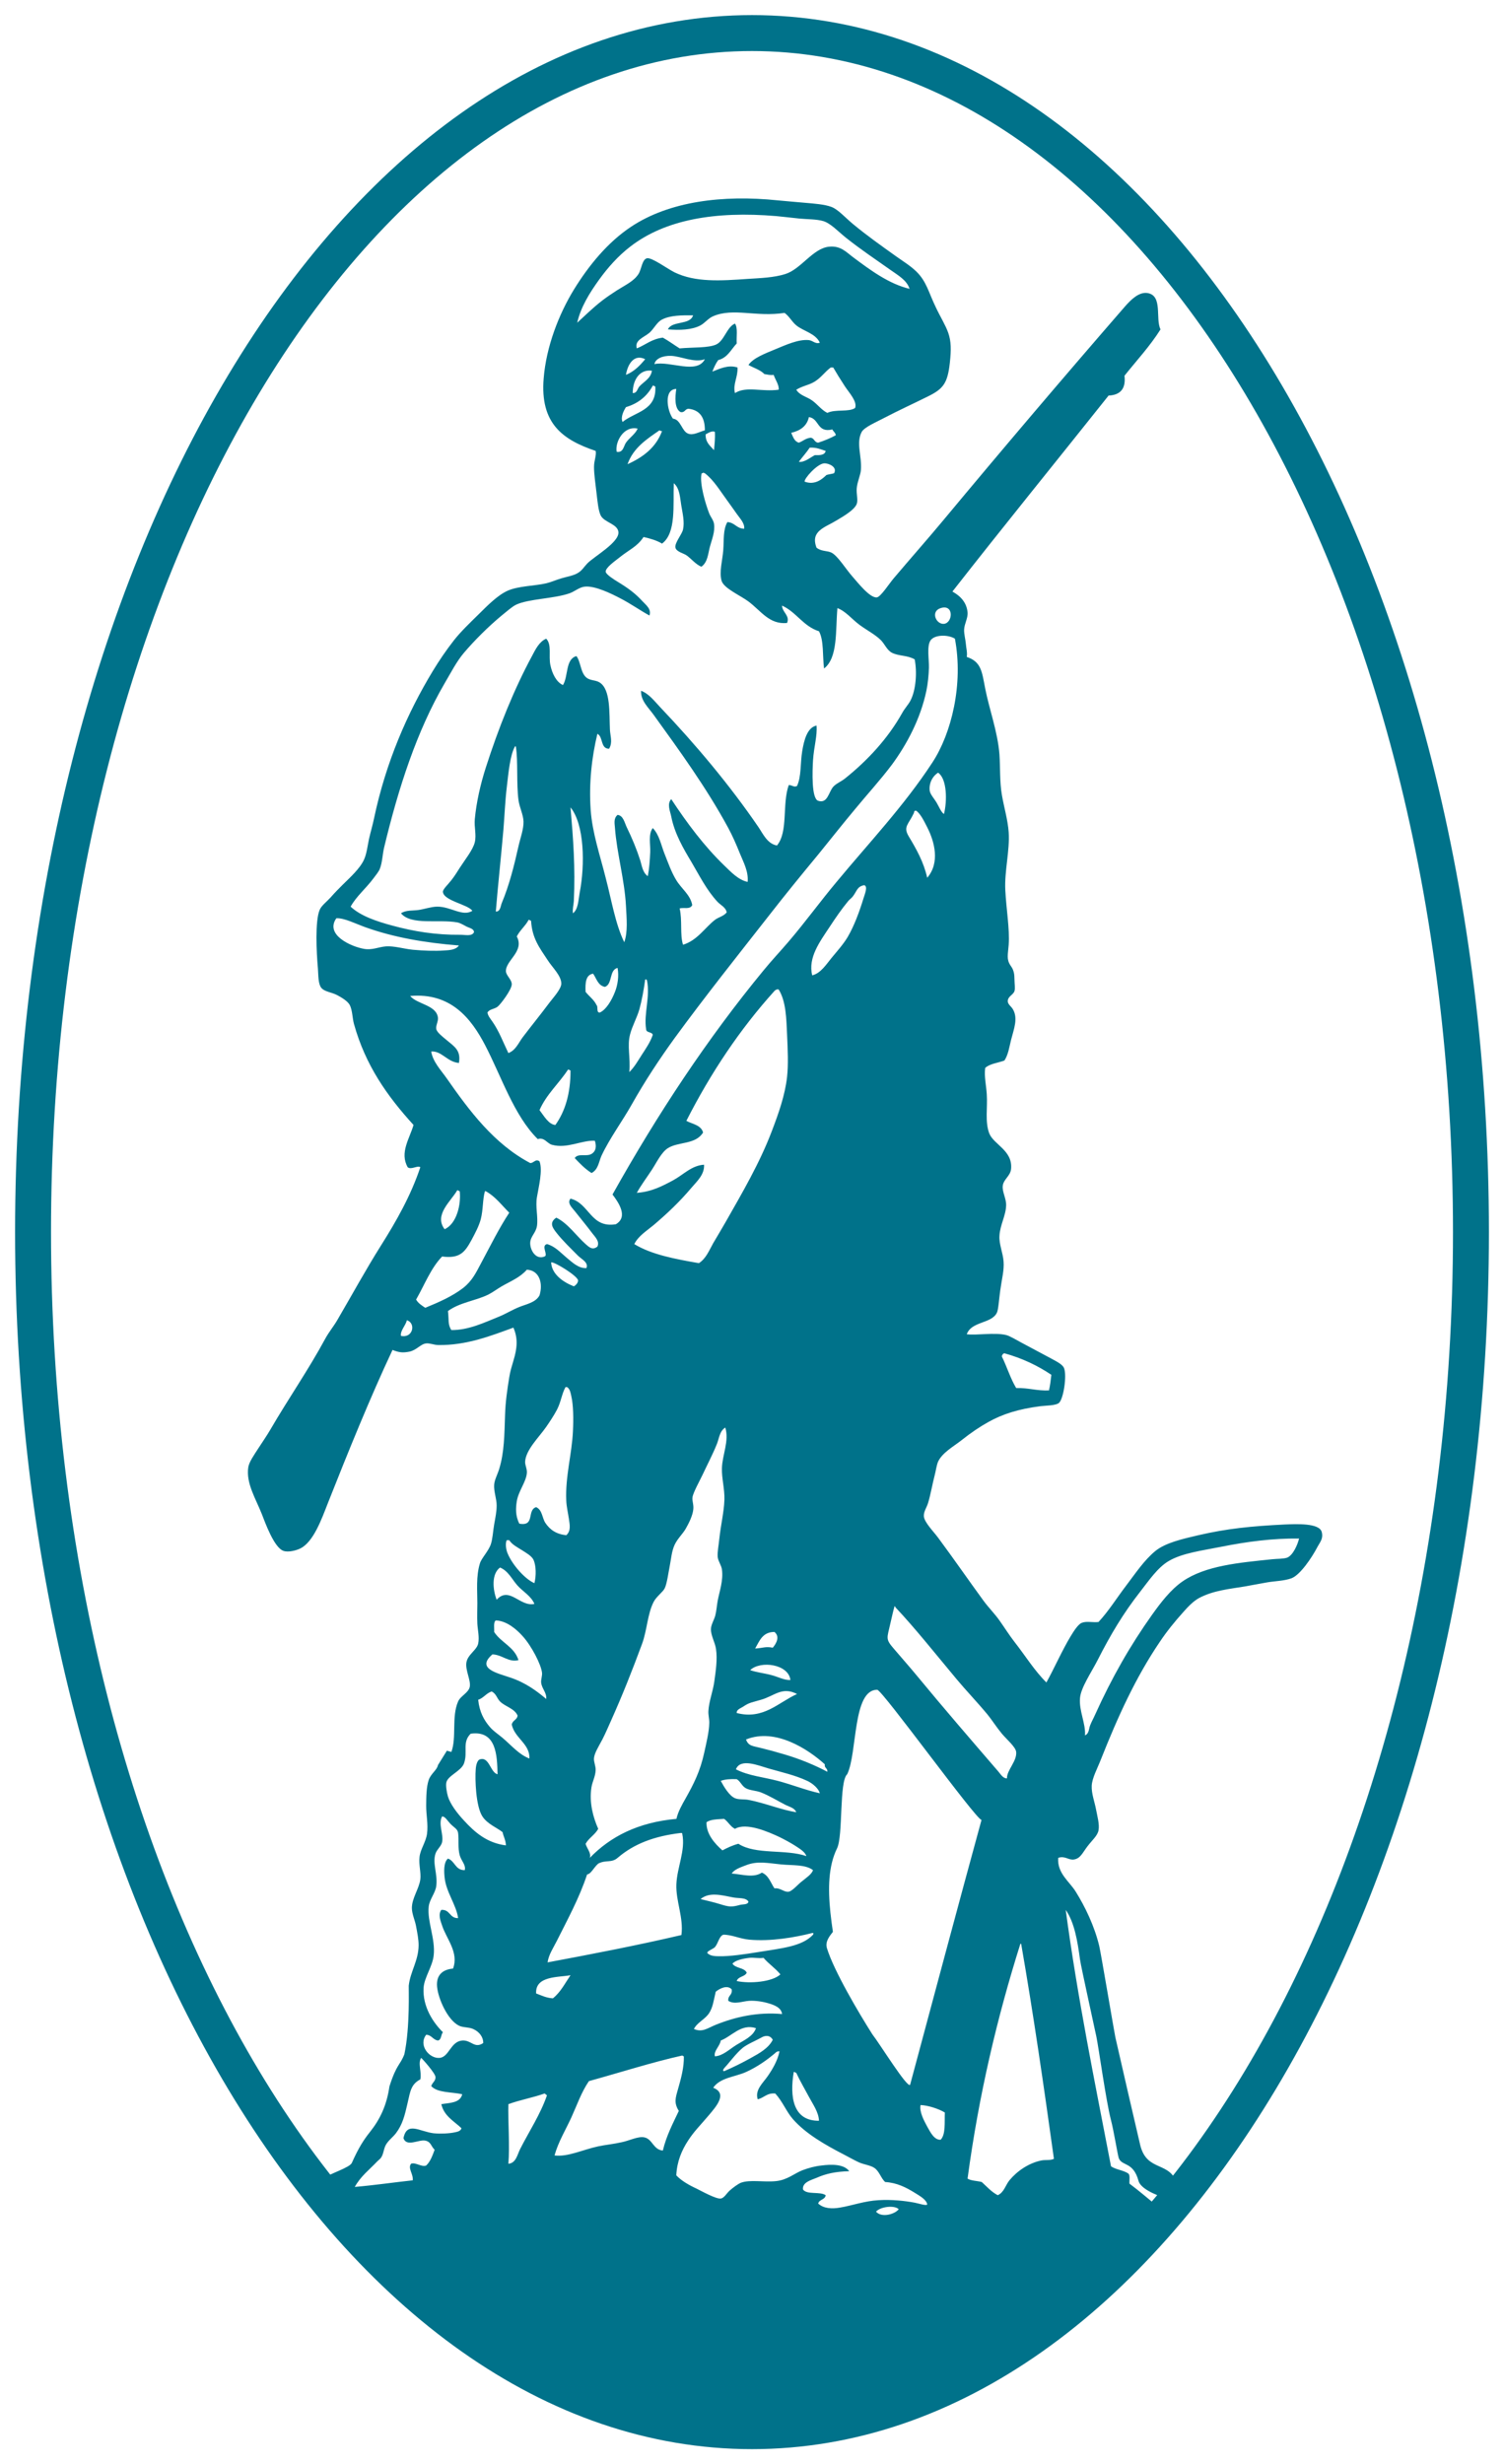 <svg xmlns="http://www.w3.org/2000/svg" xmlns:xlink="http://www.w3.org/1999/xlink" width="91px" height="149px" viewBox="0 0 91 149"><title>82A9C51E-5E5D-4901-93EA-A2D4BC75F04B</title><g id="Client-Revisions-1/19" stroke="none" stroke-width="1" fill="none" fill-rule="evenodd"><g id="Home-Page-V2---5-Call-Outs---2-Modules---Color-Updates" transform="translate(-76, -6903)"><g id="FOOTER-OPTION-" transform="translate(0, 6828)"><g id="NEW-FOOTER" transform="translate(0, 11)"><g transform="translate(0, 56)" id="LOGO-FOR-FOOTER"><g transform="translate(78, 10)"><path d="M0,72.5 C0,32.458 19.478,0 43.501,0 C67.525,0 87,32.458 87,72.5 C87,112.542 67.525,145 43.501,145 C19.478,145 0,112.542 0,72.5 Z" id="Stroke-40" stroke="#00728A" stroke-width="2.174"></path><path d="M77.97,90.626 C77.824,90.084 76.445,90.148 75.736,90.177 C73.691,90.279 72.246,90.425 70.505,90.827 C69.539,91.052 68.527,91.282 67.914,91.774 C67.227,92.333 66.693,93.147 66.137,93.875 C65.563,94.63 65.075,95.42 64.465,96.074 C64.108,96.117 63.744,96.006 63.448,96.126 C63.222,96.22 62.959,96.643 62.785,96.928 C62.28,97.755 61.746,98.96 61.312,99.73 C60.579,99.003 60.046,98.123 59.383,97.279 C59.063,96.868 58.777,96.409 58.472,95.98 C58.177,95.563 57.812,95.204 57.501,94.779 C56.624,93.58 55.732,92.287 54.76,90.976 C54.482,90.599 53.92,90.041 53.897,89.677 C53.882,89.4 54.064,89.166 54.153,88.879 C54.309,88.367 54.412,87.74 54.559,87.179 C54.627,86.915 54.673,86.575 54.76,86.378 C55.016,85.829 55.708,85.454 56.184,85.078 C56.752,84.626 57.283,84.269 57.807,83.978 C58.659,83.504 59.607,83.197 60.96,83.024 C61.278,82.986 61.888,82.991 62.075,82.825 C62.345,82.591 62.562,81.181 62.381,80.725 C62.293,80.501 61.941,80.327 61.568,80.125 C60.917,79.776 60.497,79.553 59.794,79.178 C59.46,78.999 59.104,78.781 58.876,78.722 C58.163,78.552 57.055,78.757 56.494,78.674 C56.784,77.88 57.986,78.047 58.316,77.376 C58.409,77.193 58.446,76.547 58.52,76.026 C58.618,75.314 58.763,74.81 58.722,74.274 C58.678,73.725 58.441,73.228 58.472,72.725 C58.507,72.061 58.863,71.502 58.876,70.876 C58.887,70.47 58.64,70.084 58.67,69.723 C58.702,69.308 59.139,69.115 59.176,68.673 C59.278,67.559 58.126,67.213 57.855,66.53 C57.587,65.819 57.759,64.97 57.705,64.174 C57.674,63.627 57.541,63.104 57.608,62.575 C57.879,62.314 58.386,62.271 58.774,62.123 C59.002,61.775 59.063,61.334 59.176,60.874 C59.351,60.201 59.607,59.572 59.285,59.023 C59.169,58.831 58.967,58.725 58.976,58.521 C58.99,58.232 59.316,58.151 59.383,57.919 C59.43,57.77 59.385,57.478 59.383,57.272 C59.38,57.094 59.376,56.93 59.335,56.772 C59.273,56.564 59.256,56.554 59.136,56.37 C58.886,55.999 58.989,55.708 59.031,55.124 C59.096,54.144 58.886,52.992 58.826,51.822 C58.768,50.662 59.104,49.449 59.031,48.319 C58.976,47.561 58.754,46.848 58.62,46.07 C58.481,45.265 58.527,44.43 58.472,43.619 C58.368,42.252 57.846,40.855 57.608,39.623 C57.412,38.616 57.374,38.013 56.494,37.721 C56.539,37.453 56.459,37.196 56.438,36.921 C56.415,36.657 56.325,36.341 56.334,36.07 C56.354,35.687 56.575,35.38 56.542,35.019 C56.486,34.439 56.126,34.042 55.626,33.769 C58.74,29.789 61.927,25.873 65.075,21.918 C65.765,21.886 66.132,21.529 66.037,20.719 C66.775,19.792 67.578,18.934 68.218,17.916 C67.891,17.274 68.378,15.847 67.409,15.716 C66.897,15.651 66.421,16.125 66.037,16.566 C62.345,20.815 58.631,25.185 55.068,29.466 C54.173,30.543 53.07,31.789 52.072,32.97 C51.804,33.285 51.287,34.091 51.055,34.121 C50.629,34.172 49.877,33.196 49.585,32.87 C49.176,32.409 48.701,31.622 48.313,31.417 C48.055,31.286 47.705,31.356 47.405,31.116 C47.015,30.104 47.905,29.901 48.618,29.466 C49.083,29.191 49.704,28.822 49.838,28.467 C49.925,28.228 49.806,27.859 49.838,27.515 C49.871,27.129 50.066,26.729 50.09,26.42 C50.156,25.573 49.782,24.786 50.138,24.115 C50.302,23.825 51.042,23.511 51.411,23.314 C52.431,22.783 53.15,22.463 54.153,21.966 C55.072,21.51 55.336,21.18 55.472,19.92 C55.554,19.162 55.558,18.655 55.372,18.119 C55.203,17.642 54.877,17.13 54.615,16.566 C54.178,15.666 54.064,15.024 53.442,14.416 C53.07,14.056 52.612,13.782 52.172,13.466 C51.309,12.848 50.48,12.264 49.635,11.567 C49.139,11.161 48.731,10.678 48.313,10.513 C47.886,10.353 47.253,10.31 46.738,10.265 C46.145,10.209 45.554,10.166 45.058,10.115 C41.738,9.77 38.491,10.173 36.176,11.715 C34.772,12.649 33.626,14.046 32.72,15.517 C31.807,17.011 31.051,18.961 30.896,20.869 C30.667,23.608 32.042,24.589 34.043,25.265 C34.095,25.545 33.942,25.845 33.942,26.219 C33.936,26.624 34.029,27.269 34.094,27.819 C34.152,28.31 34.203,28.878 34.347,29.17 C34.563,29.595 35.367,29.675 35.418,30.169 C35.479,30.796 33.936,31.652 33.533,32.071 C33.311,32.304 33.211,32.514 32.924,32.668 C32.648,32.819 32.292,32.87 31.962,32.97 C31.645,33.064 31.339,33.202 31.049,33.27 C30.345,33.432 29.366,33.428 28.713,33.718 C28.113,33.987 27.498,34.611 26.985,35.119 C26.424,35.672 25.879,36.188 25.464,36.718 C24.978,37.34 24.568,37.948 24.189,38.57 C22.646,41.115 21.349,44.082 20.634,47.471 C20.553,47.871 20.425,48.297 20.328,48.72 C20.235,49.162 20.19,49.607 20.027,49.973 C19.776,50.527 19.175,51.06 18.708,51.522 C18.493,51.733 18.231,52.004 17.997,52.27 C17.76,52.529 17.443,52.763 17.339,53.021 C17.058,53.702 17.145,55.552 17.237,56.575 C17.266,56.963 17.246,57.479 17.436,57.724 C17.629,57.968 18.055,57.99 18.403,58.171 C18.66,58.308 19.042,58.533 19.165,58.773 C19.326,59.096 19.317,59.553 19.419,59.922 C20.113,62.411 21.422,64.268 23.021,66.021 C22.776,66.857 22.171,67.697 22.668,68.577 C22.881,68.751 23.26,68.447 23.432,68.577 C22.854,70.305 21.975,71.846 21.041,73.326 C20.124,74.783 19.298,76.296 18.403,77.828 C18.182,78.205 17.898,78.545 17.689,78.928 C16.645,80.856 15.486,82.504 14.34,84.472 C14.15,84.797 13.872,85.203 13.628,85.578 C13.369,85.981 13.067,86.401 13.021,86.728 C12.883,87.68 13.459,88.59 13.834,89.529 C14.041,90.057 14.582,91.583 15.154,91.774 C15.435,91.872 15.909,91.756 16.167,91.629 C16.968,91.238 17.459,89.853 17.841,88.879 C19.085,85.735 20.421,82.445 21.749,79.624 C22.154,79.783 22.37,79.805 22.769,79.728 C23.214,79.636 23.448,79.262 23.786,79.229 C23.994,79.205 24.276,79.323 24.497,79.327 C26.24,79.361 27.771,78.742 29.064,78.275 C29.346,78.923 29.298,79.511 29.064,80.277 C28.961,80.625 28.869,80.917 28.813,81.274 C28.692,82.007 28.582,82.779 28.56,83.527 C28.516,84.764 28.516,85.809 28.201,86.83 C28.108,87.137 27.915,87.488 27.899,87.778 C27.871,88.185 28.05,88.618 28.05,89.029 C28.05,89.392 27.975,89.753 27.899,90.177 C27.831,90.561 27.811,91.037 27.697,91.376 C27.551,91.799 27.124,92.226 27.037,92.53 C26.796,93.323 26.882,94.182 26.882,94.93 C26.882,95.319 26.861,95.726 26.882,96.177 C26.904,96.554 27.014,97.005 26.933,97.378 C26.846,97.782 26.296,98.035 26.219,98.528 C26.149,98.993 26.489,99.583 26.426,99.977 C26.364,100.352 25.866,100.537 25.718,100.88 C25.311,101.816 25.638,103.043 25.311,103.931 C25.223,103.909 25.132,103.878 25.039,103.856 L24.497,104.729 C24.446,105.023 24.07,105.242 23.939,105.626 C23.794,106.05 23.79,106.65 23.786,107.179 C23.781,107.729 23.916,108.305 23.837,108.879 C23.767,109.387 23.432,109.815 23.384,110.28 C23.328,110.741 23.482,111.224 23.432,111.634 C23.356,112.212 22.912,112.782 22.921,113.383 C22.926,113.738 23.114,114.124 23.176,114.478 C23.244,114.849 23.333,115.272 23.328,115.632 C23.318,116.561 22.824,117.209 22.731,118.067 C22.718,118.183 22.819,120.557 22.466,122.211 C22.2,122.9 22.005,122.779 21.564,124.151 C21.399,125.297 21,126.137 20.387,126.907 C20.014,127.374 19.703,127.849 19.288,128.778 C19.165,129.068 17.918,129.438 17.65,129.683 C17.32,129.982 17.15,129.569 16.79,130.048 C16.155,130.106 18.599,132.655 20.355,134.04 C22.287,136.634 33.918,143.364 39.539,143.86 C46.985,143.86 48.844,145.415 62.017,138.151 C65.708,135.559 66.143,134.732 67.109,133.717 C69.058,133.036 69.455,130.91 69.249,130.141 C68.84,128.61 67.4,129.389 66.989,127.7 C66.88,127.257 65.58,121.625 65.484,121.179 C65.413,120.847 64.61,116.086 64.512,115.676 C64.222,114.455 63.649,113.28 63.088,112.381 C62.712,111.767 61.955,111.27 62.027,110.334 C62.458,110.196 62.648,110.491 62.99,110.432 C63.379,110.365 63.498,110.028 63.802,109.632 C64.082,109.264 64.401,109.004 64.465,108.678 C64.537,108.302 64.389,107.805 64.31,107.379 C64.236,106.97 64.033,106.45 64.055,105.975 C64.078,105.502 64.403,104.92 64.612,104.38 C65.635,101.801 66.711,99.433 68.171,97.279 C68.589,96.651 69.076,96.052 69.59,95.48 C69.866,95.167 70.184,94.828 70.547,94.626 C71.414,94.166 72.366,94.082 73.301,93.927 C73.735,93.853 74.216,93.754 74.671,93.678 C75.132,93.598 75.695,93.593 76.142,93.43 C76.663,93.234 77.37,92.193 77.716,91.528 C77.863,91.249 78.08,91.038 77.97,90.626 M58.67,79.875 C58.711,79.866 58.722,79.827 58.774,79.827 C59.857,80.125 60.788,80.575 61.613,81.128 C61.577,81.45 61.536,81.783 61.468,82.072 C60.73,82.104 60.216,81.907 59.484,81.927 C59.136,81.35 58.926,80.644 58.62,80.026 C58.607,79.941 58.668,79.938 58.67,79.875 M63.346,116.48 C63.398,116.885 64.292,120.91 64.337,121.148 C64.47,121.784 64.922,125.033 65.209,126.148 C65.392,126.835 65.63,128.342 65.695,128.502 C65.899,128.994 66.566,128.689 66.888,129.871 C67.065,130.49 68.504,130.887 68.504,130.92 C68.504,131.223 68.365,131.142 68.067,131.432 C67.494,130.963 66.939,130.48 66.339,130.034 C66.323,129.832 66.386,129.55 66.284,129.435 C65.999,129.219 65.513,129.195 65.222,128.984 C64.242,123.884 63.202,118.841 62.481,113.481 C63.013,114.241 63.198,115.383 63.346,116.48 M55.879,99.53 C56.438,100.203 57.098,100.885 57.756,101.676 C58.017,101.997 58.293,102.435 58.62,102.828 C58.887,103.151 59.455,103.627 59.484,103.931 C59.539,104.492 58.918,105.023 58.926,105.529 C58.692,105.538 58.545,105.281 58.418,105.131 C56.784,103.235 55.116,101.309 53.442,99.279 C53.063,98.819 52.557,98.247 52.072,97.679 C51.569,97.098 51.668,97.064 51.868,96.177 C51.972,95.732 52.04,95.413 52.122,95.126 C52.168,95.122 52.172,95.147 52.172,95.178 C53.374,96.455 54.544,97.931 55.879,99.53 M41.969,122.883 C42.223,122.587 42.57,122.133 42.928,121.831 C43.186,121.612 43.775,121.368 44.096,121.186 C44.264,121.086 44.585,121.021 44.756,121.336 C44.502,121.847 43.934,122.157 43.44,122.43 C42.921,122.721 42.355,123.003 41.812,123.234 C41.639,123.205 41.88,122.983 41.969,122.883 M41.254,122.335 C41.17,122.009 41.552,121.733 41.61,121.38 C42.283,121.123 42.842,120.342 43.74,120.633 C43.578,121.125 43.007,121.368 42.575,121.634 C42.148,121.894 41.738,122.311 41.254,122.335 M41.305,120.429 C40.804,120.633 40.501,120.904 39.986,120.683 C40.179,120.288 40.652,120.106 40.901,119.73 C41.129,119.384 41.177,118.976 41.305,118.43 C41.529,118.243 41.993,117.995 42.27,118.282 C42.334,118.648 42.027,118.64 42.066,118.979 C42.433,119.22 42.931,119.002 43.335,118.979 C43.703,118.957 44.167,119.028 44.503,119.131 C44.824,119.225 45.278,119.384 45.318,119.779 C43.841,119.646 42.499,119.949 41.305,120.429 M39.23,115.001 C36.595,115.618 33.874,116.143 31.132,116.655 C31.196,116.19 31.479,115.778 31.695,115.349 C32.315,114.107 33.049,112.775 33.521,111.34 C33.766,111.305 33.912,110.933 34.193,110.685 C34.671,110.432 34.99,110.665 35.378,110.328 C36.351,109.494 37.566,109.024 39.181,108.832 L39.23,108.832 C39.273,108.824 39.276,108.855 39.281,108.884 C39.488,109.887 38.965,110.899 38.924,111.943 C38.887,112.953 39.368,113.941 39.23,115.001 M32.72,75.778 C32.062,75.523 31.377,75.037 31.347,74.327 C31.548,74.283 32.969,75.164 32.975,75.422 C32.979,75.556 32.859,75.7 32.72,75.778 M38.927,107.977 C36.595,108.188 34.93,109.051 33.687,110.336 C33.729,110.211 33.703,110.088 33.655,109.972 C33.587,109.807 33.475,109.651 33.431,109.486 C33.63,109.127 34,108.939 34.196,108.581 C33.887,107.884 33.643,107.006 33.785,106.075 C33.84,105.726 34.031,105.4 34.04,105.023 C34.052,104.805 33.923,104.542 33.938,104.319 C33.959,104.005 34.226,103.594 34.451,103.166 C34.644,102.791 34.805,102.404 34.961,102.061 C35.668,100.482 36.225,99.079 36.846,97.402 C37.156,96.562 37.173,95.578 37.556,94.845 C37.724,94.528 38.109,94.259 38.216,94.041 C38.356,93.763 38.447,93.061 38.523,92.686 C38.607,92.267 38.64,91.774 38.826,91.391 C39.004,91.019 39.31,90.748 39.49,90.433 C39.68,90.101 39.901,89.659 39.946,89.284 C39.986,88.972 39.864,88.755 39.9,88.529 C39.937,88.247 40.369,87.474 40.508,87.174 C40.775,86.6 41.129,85.927 41.372,85.319 C41.515,84.974 41.534,84.528 41.885,84.318 C42.131,85.131 41.703,85.958 41.68,86.777 C41.661,87.375 41.851,88.032 41.831,88.681 C41.805,89.437 41.618,90.16 41.523,91.038 C41.488,91.412 41.396,91.856 41.424,92.14 C41.45,92.396 41.645,92.645 41.68,92.889 C41.775,93.56 41.534,94.206 41.424,94.79 C41.368,95.085 41.354,95.399 41.274,95.699 C41.197,95.967 41.024,96.235 41.014,96.499 C41.008,96.898 41.259,97.29 41.321,97.7 C41.417,98.323 41.308,99.03 41.221,99.661 C41.14,100.267 40.894,100.865 40.862,101.462 C40.849,101.699 40.918,101.932 40.915,102.163 C40.905,102.734 40.736,103.387 40.611,103.969 C40.366,105.097 39.975,105.864 39.49,106.727 C39.267,107.12 39.03,107.531 38.927,107.977 M38.718,69.372 C38.091,69.707 37.423,70.064 36.53,70.125 C36.792,69.65 37.129,69.208 37.444,68.726 C37.726,68.297 38.006,67.685 38.412,67.421 C39.055,67.019 40.088,67.22 40.54,66.476 C40.423,66.03 39.901,65.969 39.527,65.774 C41.006,62.867 42.77,60.231 44.858,57.919 C44.896,57.875 44.952,57.845 45.01,57.823 L45.11,57.823 C45.563,58.541 45.577,59.599 45.621,60.527 C45.663,61.462 45.705,62.372 45.621,63.124 C45.493,64.246 45.1,65.34 44.707,66.373 C43.974,68.31 42.906,70.129 41.914,71.873 C41.661,72.315 41.403,72.743 41.152,73.17 C40.904,73.612 40.718,74.099 40.288,74.377 C38.853,74.127 37.419,73.862 36.378,73.223 C36.627,72.725 37.132,72.422 37.549,72.073 C38.365,71.38 39.119,70.669 39.834,69.821 C40.166,69.429 40.634,69.021 40.599,68.424 C39.837,68.47 39.343,69.038 38.718,69.372 M44.654,99.279 C44.23,99.165 43.778,99.123 43.389,98.983 C44.027,98.384 45.714,98.627 45.824,99.579 C45.461,99.607 45.073,99.382 44.654,99.279 M46.226,100.428 C45.096,100.933 44.198,101.997 42.575,101.577 C42.552,101.367 42.819,101.291 42.982,101.182 C43.331,100.943 43.495,100.938 44.043,100.777 C44.864,100.545 45.311,99.958 46.226,100.428 M43.69,97.679 C43.954,97.219 44.134,96.677 44.858,96.676 C45.202,96.957 44.976,97.373 44.756,97.628 C44.32,97.541 44.184,97.646 43.69,97.679 M42.27,111.282 C42.427,111.036 42.8,110.909 43.137,110.781 C43.833,110.505 44.461,110.655 45.266,110.732 C45.98,110.801 46.734,110.727 47.192,111.078 C47.106,111.336 46.779,111.54 46.486,111.783 C46.261,111.959 45.933,112.346 45.724,112.381 C45.433,112.426 45.218,112.132 44.858,112.18 C44.629,111.844 44.51,111.393 44.096,111.228 C43.597,111.561 42.922,111.336 42.27,111.282 M43.286,112.979 C43.255,113.179 42.959,113.132 42.775,113.179 C42.256,113.324 42.103,113.301 41.559,113.132 C41.177,113.012 40.838,112.944 40.389,112.828 C40.915,112.381 41.665,112.594 42.37,112.73 C42.716,112.795 43.122,112.724 43.286,112.979 M42.676,109.483 C42.314,109.578 42.009,109.727 41.71,109.883 C41.253,109.483 40.723,108.894 40.747,108.184 C40.989,108 41.421,108.005 41.812,107.977 C42.06,108.147 42.188,108.442 42.47,108.581 C43.148,108.179 44.471,108.752 45.165,109.078 C45.471,109.229 45.805,109.409 46.079,109.581 C46.366,109.768 46.715,109.972 46.788,110.229 C45.536,109.793 43.725,110.164 42.676,109.483 M43.286,106.829 C43.022,106.778 42.697,106.825 42.47,106.727 C42.117,106.579 41.787,106.011 41.61,105.68 C41.867,105.583 42.202,105.56 42.575,105.578 C42.799,105.699 42.883,105.998 43.137,106.13 C43.381,106.262 43.74,106.262 44.043,106.378 C44.552,106.579 45.027,106.875 45.519,107.129 C45.752,107.247 46.079,107.312 46.178,107.574 C45.311,107.448 44.246,107.008 43.286,106.829 M42.318,116.732 C42.499,116.522 42.956,116.425 43.335,116.382 C43.608,116.351 43.892,116.428 44.199,116.382 C44.505,116.744 44.916,117.007 45.218,117.382 C44.721,117.841 43.377,117.953 42.575,117.784 C42.66,117.495 43.067,117.536 43.181,117.28 C43.038,116.959 42.499,117.025 42.318,116.732 M43.896,116.029 C43.069,116.163 42.161,116.297 41.508,116.284 C41.305,116.28 41.024,116.284 40.847,116.133 C40.634,116.018 41.147,115.852 41.254,115.736 C41.457,115.501 41.505,115.082 41.761,114.982 C42.272,114.974 42.755,115.229 43.335,115.281 C44.65,115.398 46.1,115.144 47.142,114.88 C47.27,114.879 47.206,114.917 47.192,114.982 C46.525,115.695 45.316,115.796 43.896,116.029 M46.025,123.285 C46.11,123.27 46.113,123.333 46.178,123.333 C46.402,123.824 46.688,124.302 46.943,124.782 C47.19,125.247 47.533,125.711 47.553,126.231 C45.977,126.25 45.776,124.785 46.025,123.285 M45.058,105.68 C44.206,105.452 43.284,105.375 42.526,104.981 C42.799,104.295 43.857,104.743 44.503,104.93 C45.319,105.166 46.096,105.331 46.843,105.68 C47.21,105.853 47.533,106.163 47.605,106.43 C46.759,106.247 45.935,105.911 45.058,105.68 M45.468,104.081 C44.941,103.924 44.497,103.803 43.997,103.682 C43.553,103.567 43.288,103.584 43.137,103.178 C44.92,102.453 46.916,103.782 47.905,104.678 C47.867,104.92 48.086,104.903 48.058,105.131 C47.333,104.743 46.402,104.354 45.468,104.081 M47.142,56.974 C46.879,55.895 47.605,54.941 48.213,54.021 C48.54,53.523 48.91,52.979 49.329,52.473 C49.411,52.376 49.503,52.322 49.585,52.221 C49.852,51.891 49.848,51.599 50.292,51.522 C50.524,51.599 50.329,52.045 50.245,52.322 C50.011,53.086 49.688,53.983 49.28,54.671 C49.012,55.115 48.643,55.52 48.313,55.921 C47.978,56.334 47.648,56.855 47.142,56.974 M48.395,114.81 C48.336,114.418 48.286,114.031 48.245,113.653 C48.09,112.176 48.121,110.83 48.643,109.765 C49.024,109.004 48.763,105.708 49.261,105.277 C49.884,103.991 49.578,100.16 51.077,100.173 C51.382,100.178 57.063,108.037 57.387,108.04 C56.143,112.577 54.292,119.494 53.069,124.048 C52.939,124.341 51.246,121.599 50.783,121.006 C49.977,119.741 48.443,117.151 48.032,115.789 C47.899,115.353 48.286,114.964 48.395,114.81 M54.101,51.074 C53.892,50.136 53.455,49.353 52.984,48.573 C52.63,47.981 52.967,47.858 53.288,47.172 C53.329,47.089 53.279,47.004 53.442,47.022 C53.702,47.22 53.902,47.628 54.101,48.02 C54.546,48.888 54.886,50.167 54.101,51.074 M55.116,47.22 C54.941,47.107 54.825,46.795 54.664,46.522 C54.523,46.288 54.288,46.035 54.253,45.818 C54.196,45.395 54.396,44.951 54.76,44.72 C55.307,45.095 55.311,46.443 55.116,47.22 M54.917,34.769 C55.735,34.51 55.654,35.665 55.116,35.72 C54.641,35.765 54.282,34.968 54.917,34.769 M48.463,26.616 C48.322,26.66 48.152,26.676 48.005,26.72 C47.735,26.983 47.301,27.348 46.684,27.123 C46.643,26.946 47.429,26.054 47.859,26.017 C48.141,25.999 48.686,26.244 48.463,26.616 M46.334,25.922 C46.548,25.631 46.791,25.37 46.992,25.068 C47.41,25.043 47.664,25.175 47.959,25.265 C47.905,25.521 47.609,25.53 47.301,25.521 C47.019,25.667 46.656,25.98 46.334,25.922 M47.505,24.767 C47.264,24.75 47.276,24.484 47.043,24.467 C46.738,24.502 46.577,24.679 46.334,24.767 C46.056,24.689 45.984,24.41 45.872,24.17 C46.421,24.041 46.82,23.767 46.943,23.22 C47.582,23.303 47.414,24.191 48.363,23.966 C48.42,24.095 48.548,24.157 48.572,24.316 C48.241,24.498 47.882,24.644 47.505,24.767 M44.25,20.619 C44.428,20.643 44.58,20.696 44.81,20.667 C44.907,20.95 45.162,21.311 45.11,21.565 C44.086,21.706 43.16,21.332 42.47,21.767 C42.331,21.234 42.653,20.803 42.625,20.22 C42.045,20.034 41.508,20.316 41.101,20.47 C41.199,20.215 41.31,19.97 41.457,19.771 C42.027,19.629 42.231,19.128 42.575,18.769 C42.547,18.358 42.653,17.823 42.47,17.565 C41.984,17.766 41.833,18.572 41.359,18.817 C40.891,19.053 39.891,18.991 39.121,19.066 C38.784,18.854 38.465,18.616 38.106,18.415 C37.434,18.493 37.057,18.854 36.53,19.066 C36.376,18.563 36.973,18.399 37.296,18.119 C37.58,17.865 37.744,17.478 38.057,17.321 C38.538,17.066 39.256,17.057 39.935,17.066 C39.753,17.675 38.662,17.374 38.412,17.916 C39.116,17.973 39.862,17.954 40.389,17.672 C40.662,17.518 40.857,17.243 41.152,17.119 C42.382,16.594 43.745,17.185 45.468,16.919 C45.763,17.13 45.894,17.432 46.178,17.672 C46.629,18.036 47.337,18.151 47.605,18.721 C47.337,18.821 47.192,18.596 46.943,18.565 C46.318,18.499 45.542,18.858 44.91,19.119 C44.271,19.383 43.563,19.652 43.286,20.069 C43.608,20.247 44.004,20.363 44.25,20.619 M41.254,24.115 C41.277,24.526 41.233,24.864 41.201,25.218 C40.973,24.957 40.682,24.761 40.694,24.266 C40.836,24.187 41.092,24.021 41.254,24.115 M39.174,22.916 C39.461,22.968 39.434,22.708 39.679,22.718 C40.357,22.803 40.652,23.261 40.648,24.019 C40.253,24.135 39.935,24.338 39.632,24.218 C39.249,24.074 39.192,23.36 38.718,23.314 C38.362,22.85 38.146,21.529 38.919,21.518 C38.842,22.018 38.804,22.709 39.174,22.916 M37.596,20.016 C37.649,19.695 38.091,19.494 38.614,19.517 C39.209,19.542 40.007,19.955 40.648,19.719 C40.168,20.662 38.538,19.804 37.596,20.016 M35.874,20.667 C35.959,20.093 36.327,19.368 37.038,19.719 C36.72,20.101 36.376,20.462 35.874,20.667 M37.444,20.414 C37.38,20.888 36.95,21.077 36.688,21.366 C36.562,21.501 36.55,21.78 36.283,21.767 C36.283,20.968 36.7,20.318 37.444,20.414 M37.497,21.316 C37.58,21.305 37.585,21.366 37.649,21.366 C37.744,22.827 36.427,22.895 35.668,23.514 C35.533,23.22 35.741,22.825 35.874,22.617 C36.627,22.394 37.159,21.948 37.497,21.316 M37.903,24.019 C37.942,24.047 37.984,24.067 38.057,24.067 C37.689,25.058 36.915,25.643 35.969,26.069 C36.313,25.085 37.117,24.561 37.903,24.019 M49.738,22.669 C49.367,22.932 48.55,22.726 48.058,22.966 C47.705,22.792 47.466,22.449 47.142,22.218 C46.829,21.988 46.394,21.918 46.178,21.565 C46.584,21.318 46.943,21.291 47.301,21.069 C47.696,20.819 47.899,20.494 48.264,20.22 L48.415,20.22 C48.606,20.552 48.844,20.937 49.125,21.366 C49.367,21.736 49.886,22.28 49.738,22.669 M34.446,16.166 C33.825,16.647 33.357,17.123 32.924,17.514 C33.147,16.54 33.692,15.686 34.242,14.92 C34.775,14.18 35.402,13.475 36.127,12.917 C38.238,11.278 41.273,10.754 44.96,11.065 C45.413,11.106 45.894,11.168 46.386,11.217 C46.843,11.26 47.405,11.248 47.81,11.367 C48.254,11.498 48.71,11.994 49.176,12.368 C50.107,13.106 50.924,13.647 51.868,14.314 C52.322,14.639 52.865,14.933 53.034,15.464 C51.786,15.17 50.656,14.329 49.635,13.567 C49.183,13.232 48.871,12.848 48.161,12.917 C47.19,13.011 46.471,14.268 45.519,14.569 C44.819,14.79 44.008,14.814 43.235,14.864 C41.601,14.979 40.073,15.079 38.813,14.467 C38.405,14.268 37.431,13.548 37.143,13.617 C36.846,13.69 36.815,14.283 36.631,14.569 C36.341,15.014 35.845,15.228 35.311,15.567 C35.021,15.755 34.721,15.957 34.446,16.166 M35.311,25.316 C35.202,24.731 35.733,23.724 36.582,23.916 C36.438,24.252 36.076,24.472 35.874,24.767 C35.733,24.964 35.715,25.395 35.311,25.316 M20.585,51.124 C20.716,50.944 20.929,50.696 20.985,50.524 C21.133,50.154 21.143,49.648 21.246,49.225 C22.11,45.633 23.218,42.202 24.902,39.317 C25.274,38.688 25.623,37.998 26.072,37.471 C26.691,36.742 27.537,35.893 28.354,35.217 C28.631,34.995 28.973,34.689 29.217,34.568 C29.961,34.206 31.525,34.206 32.469,33.871 C32.78,33.757 33.06,33.503 33.378,33.472 C34.01,33.402 35.03,33.917 35.515,34.169 C36.194,34.52 36.706,34.895 37.296,35.217 C37.429,34.825 37.08,34.58 36.887,34.369 C36.438,33.879 36.038,33.584 35.365,33.171 C35.185,33.064 34.671,32.741 34.646,32.572 C34.633,32.321 35.214,31.922 35.467,31.719 C36.054,31.242 36.55,31.062 36.938,30.47 C37.351,30.563 37.744,30.679 38.057,30.869 C38.924,30.225 38.718,28.544 38.767,27.218 C39.137,27.53 39.144,28.107 39.222,28.566 C39.304,29.055 39.426,29.558 39.327,30.018 C39.252,30.332 38.804,30.834 38.868,31.116 C38.922,31.361 39.374,31.462 39.527,31.571 C39.798,31.752 40.113,32.149 40.44,32.265 C40.822,31.993 40.84,31.482 40.95,31.068 C41.062,30.636 41.277,30.16 41.201,29.667 C41.167,29.446 40.984,29.244 40.901,29.02 C40.687,28.461 40.33,27.273 40.44,26.669 C40.434,26.628 40.459,26.622 40.492,26.616 C40.562,26.555 40.571,26.596 40.648,26.616 C41.181,27.022 41.552,27.654 41.969,28.219 C42.165,28.491 42.382,28.791 42.575,29.068 C42.765,29.343 43.065,29.629 43.027,29.97 C42.563,29.963 42.465,29.595 42.011,29.568 C41.742,30.024 41.809,30.647 41.761,31.267 C41.716,31.869 41.505,32.584 41.661,33.121 C41.8,33.579 42.793,34.001 43.286,34.369 C44.057,34.947 44.543,35.769 45.621,35.669 C45.81,35.217 45.326,35.028 45.318,34.618 C46.185,35.009 46.589,35.86 47.553,36.17 C47.855,36.723 47.762,37.666 47.859,38.421 C48.706,37.771 48.548,36.135 48.667,34.769 C49.171,34.958 49.526,35.421 49.988,35.769 C50.425,36.096 50.955,36.362 51.309,36.718 C51.538,36.959 51.672,37.319 51.972,37.471 C52.387,37.68 52.9,37.611 53.343,37.869 C53.492,38.622 53.429,39.714 53.084,40.367 C52.973,40.588 52.726,40.85 52.582,41.12 C51.718,42.66 50.497,43.976 49.125,45.074 C48.901,45.251 48.577,45.386 48.415,45.572 C48.136,45.89 48.078,46.607 47.505,46.421 C47.087,46.288 47.155,44.601 47.192,43.971 C47.25,43.116 47.458,42.507 47.405,41.87 C46.834,41.983 46.643,42.784 46.538,43.42 C46.417,44.141 46.493,44.943 46.226,45.521 C46.038,45.626 45.947,45.469 45.724,45.469 C45.311,46.627 45.705,48.286 45.01,49.123 C44.428,49.021 44.167,48.419 43.896,48.02 C42.154,45.469 40.088,43.015 37.952,40.768 C37.603,40.404 37.28,39.954 36.788,39.767 C36.757,40.367 37.239,40.788 37.549,41.223 C39.099,43.368 40.741,45.622 42.066,48.067 C42.329,48.553 42.563,49.096 42.775,49.623 C42.991,50.151 43.297,50.705 43.235,51.324 C42.667,51.206 42.21,50.705 41.812,50.324 C40.611,49.162 39.571,47.776 38.614,46.32 C38.34,46.611 38.552,47.059 38.614,47.371 C38.813,48.398 39.356,49.323 39.834,50.119 C40.325,50.953 40.757,51.824 41.408,52.523 C41.601,52.731 41.919,52.862 41.969,53.169 C41.78,53.405 41.477,53.451 41.254,53.623 C40.658,54.083 40.187,54.866 39.327,55.124 C39.13,54.518 39.294,53.639 39.121,52.926 C39.374,52.855 39.758,53.008 39.884,52.724 C39.771,52.103 39.235,51.741 38.919,51.22 C38.624,50.739 38.423,50.163 38.208,49.623 C38,49.108 37.903,48.494 37.497,48.067 C37.21,48.443 37.363,49.059 37.342,49.527 C37.318,50.04 37.282,50.544 37.196,50.975 C36.894,50.778 36.841,50.367 36.737,50.02 C36.512,49.323 36.236,48.661 35.921,48.02 C35.788,47.739 35.709,47.306 35.365,47.273 C35.107,47.492 35.194,47.813 35.209,48.067 C35.318,49.564 35.79,51.194 35.874,52.774 C35.911,53.519 35.999,54.338 35.77,54.971 C35.225,53.846 35.01,52.46 34.646,51.074 C34.311,49.734 33.836,48.361 33.739,46.969 C33.626,45.361 33.805,43.772 34.145,42.37 C34.507,42.549 34.317,43.273 34.853,43.273 C35.081,42.888 34.924,42.512 34.904,42.121 C34.858,41.095 34.951,39.706 34.293,39.273 C34.045,39.108 33.722,39.166 33.482,38.971 C33.122,38.681 33.138,37.998 32.876,37.671 C32.201,37.854 32.392,38.9 32.062,39.422 C31.658,39.241 31.409,38.728 31.302,38.22 C31.182,37.666 31.399,36.982 31.049,36.618 C30.628,36.792 30.396,37.271 30.186,37.671 C29.105,39.676 28.179,41.964 27.391,44.42 C27.068,45.429 26.824,46.51 26.729,47.521 C26.681,48.023 26.835,48.465 26.729,48.921 C26.624,49.379 26.107,50.019 25.817,50.474 C25.703,50.649 25.531,50.94 25.311,51.22 C25.094,51.496 24.793,51.767 24.799,51.923 C24.831,52.467 26.343,52.691 26.578,53.075 C25.975,53.442 25.289,52.813 24.446,52.82 C24.07,52.828 23.691,52.969 23.328,53.021 C22.957,53.075 22.577,53.016 22.262,53.222 C22.876,53.966 24.539,53.569 25.662,53.772 C25.848,53.806 26.064,53.937 26.219,54.021 C26.405,54.115 26.687,54.154 26.678,54.372 C26.549,54.63 26.142,54.521 25.867,54.522 C24.362,54.536 23.04,54.319 21.749,53.969 C20.785,53.712 19.813,53.383 19.215,52.82 C19.556,52.201 20.137,51.723 20.585,51.124 M36.127,60.527 C36.262,60.02 36.535,59.549 36.688,59.023 C36.841,58.454 36.948,57.871 37.038,57.223 C37.101,57.211 37.129,57.233 37.143,57.272 C37.354,58.262 36.943,59.297 37.092,60.224 C37.098,60.468 37.444,60.372 37.497,60.572 C37.347,61.015 37.076,61.404 36.836,61.773 C36.602,62.137 36.384,62.527 36.076,62.824 C36.158,61.955 35.932,61.235 36.127,60.527 M35.209,57.974 C34.998,58.511 34.671,59.053 34.293,59.223 C34.061,59.24 34.207,58.875 34.094,58.773 C33.94,58.446 33.648,58.249 33.431,57.974 C33.405,57.429 33.437,56.941 33.887,56.873 C34.095,57.165 34.175,57.593 34.603,57.672 C35.074,57.502 34.844,56.653 35.365,56.523 C35.46,57.008 35.374,57.559 35.209,57.974 M32.519,46.818 C33.362,47.85 33.402,50.283 33.075,51.971 C32.992,52.428 32.987,52.983 32.666,53.222 C32.627,52.959 32.708,52.726 32.72,52.473 C32.815,50.47 32.685,48.74 32.519,46.818 M28.104,58.873 C28.303,58.716 28.96,57.832 28.964,57.521 C28.973,57.233 28.618,56.984 28.611,56.725 C28.592,56.067 29.749,55.526 29.268,54.623 C29.459,54.241 29.784,53.999 29.982,53.623 C30.063,53.61 30.07,53.672 30.133,53.674 C30.196,54.747 30.652,55.316 31.146,56.069 C31.416,56.491 31.967,57.001 31.962,57.478 C31.958,57.801 31.466,58.333 31.246,58.624 C30.696,59.361 30.159,60.016 29.622,60.724 C29.373,61.057 29.201,61.51 28.759,61.673 C28.456,61.048 28.199,60.352 27.794,59.772 C27.671,59.594 27.518,59.418 27.494,59.223 C27.605,59.016 27.914,59.018 28.104,58.873 M27.999,53.117 C28.108,51.749 28.299,49.989 28.459,48.171 C28.525,47.36 28.562,46.45 28.66,45.62 C28.767,44.711 28.862,43.642 29.163,43.128 C29.21,43.116 29.217,43.145 29.217,43.173 C29.35,44.04 29.241,45.384 29.37,46.369 C29.429,46.818 29.664,47.258 29.675,47.672 C29.689,48.135 29.48,48.683 29.37,49.172 C29.101,50.374 28.811,51.527 28.354,52.617 C28.289,52.783 28.274,53.13 27.999,53.117 M32.366,62.675 C32.45,62.661 32.453,62.721 32.519,62.725 C32.523,64.126 32.19,65.202 31.604,66.021 C31.199,66 30.897,65.451 30.643,65.123 C31.065,64.161 31.815,63.519 32.366,62.675 M20.027,55.374 C19.228,55.235 17.65,54.522 18.35,53.523 C18.816,53.491 19.544,53.866 20.13,54.073 C21.826,54.676 23.683,55.004 25.768,55.169 C25.571,55.45 25.151,55.453 24.852,55.473 C24.313,55.51 23.63,55.487 22.974,55.426 C22.411,55.368 21.857,55.189 21.349,55.223 C20.899,55.259 20.53,55.46 20.027,55.374 M22.817,58.222 C25.277,58.004 26.507,59.586 27.339,61.171 C28.343,63.092 29.09,65.444 30.537,66.875 C30.935,66.742 31.102,67.142 31.399,67.22 C32.311,67.472 33.208,66.93 33.991,66.975 C34.111,67.342 34.043,67.623 33.791,67.772 C33.482,67.955 32.975,67.71 32.774,68.023 C33.085,68.351 33.395,68.676 33.791,68.926 C34.203,68.72 34.231,68.236 34.395,67.878 C34.887,66.829 35.651,65.801 36.229,64.774 C37.015,63.378 37.884,62.06 38.813,60.776 C40.673,58.232 42.619,55.794 44.554,53.324 C45.523,52.08 46.51,50.872 47.505,49.67 C48.254,48.751 48.97,47.838 49.738,46.922 C50.458,46.045 51.268,45.164 51.972,44.227 C52.869,43.004 53.692,41.472 54.051,39.767 C54.14,39.349 54.192,38.813 54.206,38.369 C54.219,37.9 54.064,37.063 54.305,36.718 C54.552,36.367 55.358,36.358 55.777,36.618 C56.296,39.356 55.577,42.342 54.404,44.121 C52.68,46.751 50.578,48.958 48.618,51.324 C47.623,52.511 46.72,53.759 45.724,54.923 C45.218,55.517 44.69,56.072 44.199,56.674 C40.804,60.795 37.795,65.34 35.06,70.225 C35.411,70.69 36.034,71.572 35.262,72.024 C33.733,72.275 33.664,70.756 32.519,70.475 C32.292,70.742 32.627,71.037 32.774,71.226 C33.126,71.675 33.473,72.083 33.839,72.573 C33.998,72.784 34.3,73.06 34.145,73.375 C33.847,73.612 33.643,73.41 33.431,73.223 C32.88,72.737 32.353,71.96 31.658,71.625 C31.201,71.933 31.449,72.254 31.658,72.525 C32.051,73.028 32.514,73.461 32.975,73.929 C33.194,74.144 33.621,74.332 33.482,74.676 C32.989,74.703 32.604,74.305 32.262,74.028 C31.904,73.728 31.581,73.358 31.098,73.223 C30.714,73.317 31.19,73.889 30.947,73.974 C30.435,74.19 30.08,73.612 30.08,73.17 C30.08,72.763 30.423,72.562 30.49,72.123 C30.568,71.575 30.384,70.972 30.49,70.372 C30.581,69.815 30.853,68.765 30.643,68.22 C30.401,68.042 30.303,68.332 30.08,68.323 C27.895,67.168 26.411,65.185 25.006,63.171 C24.661,62.684 24.192,62.2 24.09,61.578 C24.736,61.533 25.055,62.217 25.768,62.271 C25.903,61.494 25.48,61.276 25.006,60.874 C24.769,60.675 24.442,60.428 24.397,60.224 C24.353,60.016 24.529,59.752 24.497,59.522 C24.388,58.759 23.253,58.736 22.817,58.222 M24.902,72.324 C24.234,71.459 25.305,70.612 25.662,69.974 C25.745,69.961 25.752,70.025 25.817,70.027 C25.906,70.836 25.629,72.001 24.902,72.324 M22.262,78.775 C22.2,78.473 22.54,78.158 22.619,77.828 C23.17,77.994 23.002,78.928 22.262,78.775 M23.732,77.076 C23.519,76.937 23.301,76.799 23.176,76.578 C23.683,75.698 24.065,74.68 24.75,73.974 C25.828,74.113 26.126,73.715 26.531,72.972 C26.731,72.599 26.978,72.141 27.088,71.724 C27.239,71.144 27.193,70.566 27.339,70.027 C27.353,70.033 27.376,70.018 27.391,70.027 C27.96,70.332 28.374,70.893 28.813,71.326 C28.194,72.267 27.689,73.295 27.135,74.327 C26.793,74.967 26.58,75.436 26.023,75.877 C25.373,76.377 24.578,76.728 23.732,77.076 M28.153,77.626 C27.274,77.982 26.333,78.432 25.311,78.422 C25.083,78.093 25.169,77.766 25.103,77.273 C25.82,76.748 26.763,76.658 27.54,76.279 C27.815,76.141 28.092,75.928 28.354,75.778 C28.91,75.459 29.459,75.248 29.877,74.772 C30.643,74.81 30.867,75.603 30.643,76.326 C30.409,76.757 29.858,76.851 29.422,77.026 C28.982,77.202 28.582,77.457 28.153,77.626 M29.268,88.776 C29.366,88.158 29.829,87.615 29.877,87.076 C29.904,86.83 29.764,86.599 29.773,86.378 C29.815,85.66 30.609,84.908 31.049,84.276 C31.286,83.932 31.535,83.554 31.705,83.227 C31.946,82.756 31.989,82.284 32.215,81.873 L32.315,81.873 C32.492,81.983 32.528,82.244 32.569,82.427 C32.692,82.957 32.703,83.796 32.666,84.523 C32.607,85.907 32.197,87.269 32.262,88.73 C32.275,89.092 32.366,89.467 32.42,89.83 C32.464,90.16 32.569,90.556 32.262,90.827 C31.662,90.764 31.276,90.502 30.993,90.076 C30.8,89.776 30.814,89.294 30.439,89.13 C29.862,89.306 30.394,90.306 29.422,90.128 C29.176,89.645 29.205,89.175 29.268,88.776 M28.66,91.129 L28.813,91.129 C28.982,91.391 29.257,91.528 29.576,91.728 C29.829,91.891 30.175,92.079 30.286,92.325 C30.439,92.683 30.449,93.272 30.335,93.726 C29.773,93.486 29.012,92.641 28.713,91.926 C28.64,91.765 28.548,91.353 28.66,91.129 M28.255,92.78 C28.762,92.99 28.977,93.499 29.317,93.875 C29.65,94.243 30.133,94.499 30.335,94.979 C29.461,95.179 28.825,93.88 28.05,94.728 C27.814,94.119 27.725,93.169 28.255,92.78 M27.794,98.032 C28.39,98.05 28.769,98.533 29.37,98.379 C29.122,97.572 28.313,97.322 27.899,96.676 C27.914,96.428 27.841,96.083 27.999,95.98 C28.645,95.998 29.245,96.506 29.622,96.928 C30.186,97.553 30.733,98.648 30.794,99.128 C30.819,99.329 30.726,99.541 30.742,99.73 C30.777,100.106 31.087,100.334 31.049,100.728 C30.474,100.246 29.81,99.744 28.862,99.428 C28.041,99.152 26.806,98.882 27.794,98.032 M27.744,100.275 C28.023,100.399 28.06,100.685 28.255,100.88 C28.58,101.202 29.118,101.291 29.317,101.729 C29.29,101.997 29.008,102.016 28.964,102.278 C29.143,103.105 30.077,103.446 30.031,104.328 C29.401,104.093 28.938,103.527 28.409,103.082 C28.153,102.863 27.865,102.684 27.646,102.429 C27.285,102.014 27.01,101.518 26.933,100.777 C27.261,100.67 27.416,100.383 27.744,100.275 M25.92,126.681 C25.884,126.861 25.655,126.903 25.51,126.932 C25.197,127.001 24.655,127.028 24.24,126.988 C23.391,126.889 22.626,126.248 22.411,127.284 C22.603,127.838 23.335,127.351 23.732,127.432 C24.083,127.505 24.07,127.768 24.298,127.985 C24.164,128.342 24.039,128.704 23.786,128.937 C23.517,129.053 23.125,128.719 22.872,128.831 C22.657,129.099 23.012,129.435 22.974,129.832 C21.803,129.96 20.669,130.128 19.465,130.232 C19.838,129.569 20.328,129.212 20.836,128.678 C20.906,128.61 21.002,128.536 21.041,128.483 C21.217,128.245 21.2,127.952 21.349,127.684 C21.488,127.432 21.775,127.219 21.954,126.988 C22.352,126.459 22.484,125.943 22.668,125.129 C22.824,124.443 22.872,124.022 23.432,123.73 C23.528,123.297 23.265,122.742 23.482,122.43 C23.574,122.501 24.332,123.354 24.35,123.583 C24.36,123.834 24.188,123.878 24.09,124.131 C24.462,124.554 25.326,124.481 25.968,124.629 C25.835,125.179 25.176,125.142 24.702,125.229 C24.868,125.949 25.464,126.248 25.92,126.681 M25.968,121.38 C25.26,121.437 25.174,122.381 24.597,122.43 C23.984,122.487 23.294,121.674 23.786,121.031 C24.125,121.046 24.189,121.336 24.497,121.38 C24.719,121.336 24.671,121.018 24.799,120.88 C24.213,120.302 23.557,119.333 23.63,118.183 C23.673,117.562 24.169,116.903 24.24,116.234 C24.353,115.225 23.839,114.183 23.939,113.28 C23.988,112.842 24.344,112.462 24.397,112.035 C24.488,111.289 24.154,110.674 24.35,110.079 C24.429,109.827 24.702,109.631 24.75,109.38 C24.848,108.906 24.5,108.282 24.75,107.829 C24.941,107.836 25.048,108.063 25.257,108.282 C25.49,108.519 25.681,108.582 25.718,108.828 C25.777,109.252 25.689,109.734 25.817,110.182 C25.92,110.538 26.199,110.759 26.121,111.078 C25.54,111.089 25.535,110.525 25.103,110.379 C24.825,110.611 24.868,111.21 24.902,111.528 C24.994,112.415 25.61,113.175 25.718,113.978 C25.192,113.995 25.243,113.445 24.702,113.481 C24.493,113.765 24.664,114.175 24.75,114.431 C25.01,115.229 25.777,116.056 25.411,117.03 C24.75,117.088 24.383,117.45 24.446,118.13 C24.513,118.855 25.084,120.141 25.768,120.481 C26.012,120.604 26.363,120.561 26.629,120.683 C27.028,120.86 27.247,121.199 27.239,121.531 C26.707,121.894 26.517,121.34 25.968,121.38 M26.072,108.077 C25.638,107.612 25.243,107.078 25.103,106.626 C25.028,106.373 24.964,105.962 25.006,105.779 C25.09,105.362 25.903,105.091 26.072,104.63 C26.327,103.925 25.941,103.36 26.477,102.828 C28.041,102.607 28.079,104.156 28.104,105.281 C27.663,105.174 27.607,104.199 27.037,104.38 C26.897,104.418 26.804,104.672 26.784,104.981 C26.735,105.583 26.789,107.218 27.188,107.829 C27.489,108.291 28.072,108.512 28.409,108.781 C28.463,109.055 28.599,109.256 28.611,109.581 C27.483,109.44 26.742,108.81 26.072,108.077 M29.476,127.932 C29.303,128.264 29.228,128.796 28.759,128.831 C28.853,127.778 28.729,126.19 28.759,125.229 C29.45,124.972 30.252,124.832 30.947,124.584 C31.012,124.602 31.026,124.675 31.098,124.684 C30.703,125.835 30.009,126.882 29.476,127.932 M30.439,118.533 C30.377,117.456 31.791,117.57 32.519,117.431 C32.186,117.919 31.911,118.47 31.452,118.829 C31.044,118.802 30.756,118.652 30.439,118.533 M36.987,127.236 C36.608,127.156 36.092,127.432 35.617,127.529 C35.143,127.638 34.62,127.688 34.196,127.778 C33.235,127.986 32.357,128.43 31.552,128.328 C31.776,127.514 32.229,126.775 32.569,126.033 C32.911,125.283 33.176,124.501 33.633,123.834 C35.486,123.324 37.484,122.685 39.273,122.288 C39.317,122.291 39.327,122.335 39.376,122.335 C39.395,122.975 39.214,123.654 39.019,124.333 C38.87,124.853 38.767,125.148 39.072,125.636 C38.714,126.396 38.321,127.13 38.106,128.033 C37.522,127.985 37.48,127.333 36.987,127.236 M51.005,131.728 C51.258,131.424 52.122,131.32 52.378,131.58 C52.144,131.887 51.339,132.112 51.005,131.728 M53.343,131.184 C52.769,131.075 51.972,130.985 51.158,131.033 C50.315,131.079 49.566,131.357 48.821,131.482 C48.336,131.567 47.83,131.541 47.505,131.236 C47.567,130.977 47.923,131.016 47.959,130.733 C47.623,130.49 46.815,130.725 46.584,130.383 C46.538,129.948 47.076,129.82 47.405,129.683 C47.963,129.435 48.536,129.304 49.383,129.281 C49.053,128.831 48.264,128.866 47.705,128.937 C47.337,128.974 46.924,129.081 46.538,129.229 C46.073,129.411 45.633,129.811 44.96,129.88 C44.219,129.96 43.377,129.774 42.827,129.98 C42.653,130.053 42.355,130.271 42.168,130.436 C41.944,130.632 41.827,130.9 41.61,130.933 C41.324,130.977 40.413,130.464 40.139,130.331 C39.687,130.123 39.225,129.859 38.919,129.532 C38.959,128.696 39.25,128.013 39.632,127.432 C40,126.861 40.382,126.498 40.901,125.882 C41.293,125.409 42.06,124.584 41.152,124.236 C41.572,123.62 42.454,123.589 43.137,123.285 C43.819,122.975 44.4,122.564 44.91,122.133 C44.945,122.086 45.003,122.06 45.058,122.035 L45.165,122.035 C45.042,122.607 44.756,123.091 44.452,123.533 C44.16,123.956 43.665,124.366 43.845,124.932 C44.233,124.849 44.393,124.536 44.91,124.584 C45.369,125.095 45.577,125.677 45.974,126.131 C46.751,127.018 47.923,127.687 49.072,128.28 C49.348,128.423 49.648,128.595 49.938,128.731 C50.256,128.884 50.649,128.911 50.9,129.081 C51.206,129.281 51.306,129.72 51.559,129.935 C52.275,129.98 52.824,130.263 53.343,130.584 C53.657,130.78 54.042,130.99 54.101,131.28 C54.097,131.404 53.563,131.224 53.343,131.184 M54.917,127.378 C54.528,127.405 54.296,126.932 54.101,126.584 C53.882,126.184 53.619,125.669 53.698,125.283 C54.132,125.294 54.786,125.502 55.168,125.733 C55.145,126.335 55.224,127.051 54.917,127.378 M61.01,128.631 C60.234,128.79 59.531,129.281 59.076,129.832 C58.84,130.123 58.75,130.564 58.368,130.733 C57.978,130.527 57.709,130.212 57.401,129.935 C57.119,129.861 56.76,129.866 56.542,129.73 C57.229,124.629 58.346,119.944 59.739,115.528 C59.784,115.524 59.794,115.551 59.794,115.582 C60.531,119.818 61.16,124.164 61.768,128.534 C61.546,128.642 61.26,128.581 61.01,128.631 M75.89,92.179 C75.677,92.262 75.268,92.248 74.973,92.28 C72.99,92.488 70.938,92.656 69.539,93.627 C68.818,94.132 68.237,94.896 67.712,95.628 C66.394,97.478 65.27,99.44 64.26,101.676 C64.165,101.894 64.041,102.109 63.956,102.331 C63.875,102.539 63.902,102.815 63.648,102.931 C63.697,102.201 63.28,101.457 63.346,100.677 C63.393,100.049 64.033,99.118 64.412,98.379 C65.198,96.831 65.973,95.535 67,94.226 C67.484,93.612 68.038,92.775 68.727,92.38 C69.549,91.902 70.734,91.756 71.875,91.528 C73.461,91.211 75.009,91.01 76.601,91.027 C76.514,91.391 76.244,92.026 75.89,92.179" id="Fill-41" fill="#00728A"></path></g></g></g></g></g></g></svg>